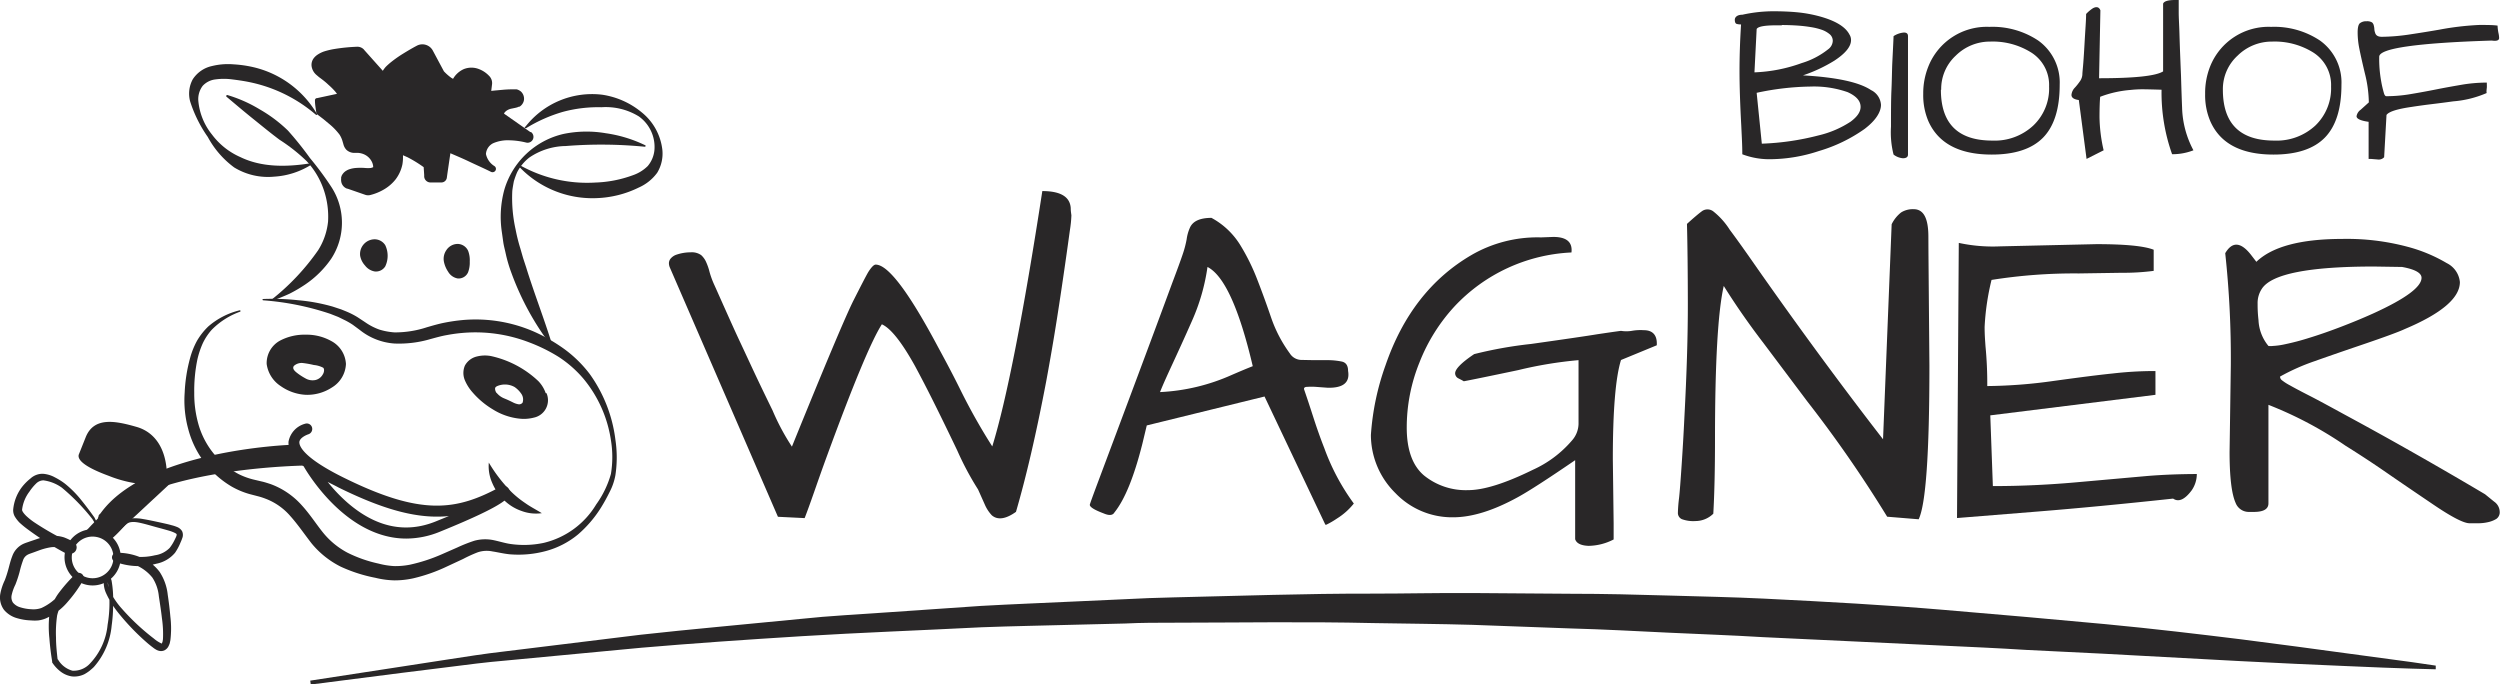 <svg xmlns="http://www.w3.org/2000/svg" viewBox="0 0 339.65 92.96"><defs><style>.cls-1{fill:#292728;}</style></defs><g id="Ebene_2" data-name="Ebene 2"><g id="Ebene_1-2" data-name="Ebene 1"><path class="cls-1" d="M134.81,60.65q2.92-9.49,6.8-34.69,3.69,0,3.86,2.29c0,.46.07.8.09,1a15.9,15.9,0,0,1-.2,2c-.16,1.16-.38,2.77-.68,4.84s-.65,4.47-1.08,7.2-.92,5.59-1.47,8.56q-2,10.49-4.1,17.69c-1.4,1-2.5,1.14-3.28.47a5,5,0,0,1-.94-1.43l-.93-2.08a40,40,0,0,1-2.82-5.28c-1.36-2.85-2.47-5.11-3.31-6.79s-1.65-3.24-2.43-4.69c-1.8-3.24-3.3-5.14-4.51-5.68q-2.11,3.27-7.5,18c-.63,1.72-1.19,3.32-1.7,4.78s-.94,2.65-1.29,3.55l-3.63-.18L91,36.33a1.51,1.51,0,0,1-.12-.58,1,1,0,0,1,.21-.59,1.77,1.77,0,0,1,.73-.53,6,6,0,0,1,2-.35,2.2,2.2,0,0,1,1.44.38,2.78,2.78,0,0,1,.7,1,7.5,7.5,0,0,1,.44,1.29,11.86,11.86,0,0,0,.67,1.81c.34.75.82,1.84,1.47,3.29s1.34,3,2.08,4.57,1.48,3.19,2.23,4.77,1.44,3,2.11,4.37a30.85,30.85,0,0,0,2.63,4.92q6.8-16.76,8.38-19.89c1.06-2.09,1.72-3.37,2-3.84.43-.67.76-1,1-1q2.52,0,8.5,11.25c1.09,2,2.1,3.91,3,5.74A81.9,81.9,0,0,0,134.81,60.65Z"/><path class="cls-1" d="M178.7,48.93h1.64a9.72,9.72,0,0,1,1.9.18c.61.11.91.54.91,1.28.27,1.57-.65,2.33-2.75,2.29l-1.62-.12a8.5,8.5,0,0,0-1.2,0c-.31,0-.45.13-.41.33.39,1.13.81,2.4,1.26,3.8s.95,2.82,1.5,4.22a29.94,29.94,0,0,0,4,7.5,9,9,0,0,1-2.31,2.05,11.17,11.17,0,0,1-1.41.82.25.25,0,0,1-.15,0l-8.26-17.41-16,3.93-.59,2.46q-1.69,6.74-3.81,9.37c-.23.4-.72.44-1.46.12-1.25-.47-1.88-.86-1.88-1.17,0-.08.41-1.21,1.23-3.4l2.49-6.65,2.64-7.06q1.38-3.69,2.61-7t2.22-6c.67-1.77,1.14-3.06,1.41-3.86a14,14,0,0,0,.56-2.11,5.66,5.66,0,0,1,.44-1.56c.39-.89,1.36-1.34,2.93-1.34a10.4,10.4,0,0,1,3.89,3.66A28.43,28.43,0,0,1,170.82,38q1,2.58,1.9,5.22a18.3,18.3,0,0,0,2.52,4.8,1.88,1.88,0,0,0,1.58.88C177.52,48.91,178.15,48.93,178.7,48.93ZM164.05,36.27a27.44,27.44,0,0,1-2.11,7.33c-1.1,2.5-2,4.44-2.64,5.83s-1.23,2.66-1.7,3.84a27,27,0,0,0,9.79-2.35c1-.43,1.91-.82,2.81-1.17Q167.44,38,164.05,36.27Z"/><path class="cls-1" d="M214,73.25V62.52q-5.57,3.81-7.74,5-5,2.76-8.84,2.76A10.66,10.66,0,0,1,189.59,67a11.1,11.1,0,0,1-3.34-7.91,34.93,34.93,0,0,1,2-9.5q3.51-10.18,11.66-14.94a17.88,17.88,0,0,1,9.31-2.4h.24l1.58-.06c1.8,0,2.62.71,2.46,2.11a23.22,23.22,0,0,0-15.91,7.35,24.23,24.23,0,0,0-4.74,7.59,23.55,23.55,0,0,0-1.73,8.85q0,4.51,2.34,6.5a9,9,0,0,0,6,2q3.17,0,8.79-2.76a15.24,15.24,0,0,0,5.33-4,3.49,3.49,0,0,0,.88-2.23V48.93a55.05,55.05,0,0,0-8.18,1.35c-4.27.9-6.75,1.4-7.41,1.52-.19-.12-.43-.24-.7-.38a.78.78,0,0,1-.47-.62c-.08-.58.78-1.48,2.58-2.69a56.42,56.42,0,0,1,7.73-1.38q7.09-1,9-1.32c1.28-.19,2.36-.35,3.22-.46a4.54,4.54,0,0,0,1.46,0,6.68,6.68,0,0,1,1.64-.09c1.25,0,1.84.72,1.76,2.05l-4.86,2q-1.11,3.57-1.11,13.48l.11,8.73v2.17a7.63,7.63,0,0,1-3.4.87C214.81,74.12,214.18,73.83,214,73.25Z"/><path class="cls-1" d="M262.13,49.69q0,17.82-1.46,20.86l-4.28-.35a169.4,169.4,0,0,0-10.84-15.65l-5.94-7.91q-3-3.91-5.42-7.79Q233,44.07,233,59.71q0,6-.23,10.08a3.47,3.47,0,0,1-2.43,1,4.48,4.48,0,0,1-1.85-.26.92.92,0,0,1-.53-.88,19.08,19.08,0,0,1,.15-1.93c.1-.88.21-2.35.35-4.43s.27-4.25.38-6.56q.48-9,.47-15.56t-.12-10.75c.86-.78,1.53-1.35,2-1.7a1.29,1.29,0,0,1,1.58,0A10,10,0,0,1,235,31.21q1.38,1.84,3.9,5.47,8.61,12.26,16.93,23L257,30.47a4.6,4.6,0,0,1,1.29-1.61,3,3,0,0,1,1.7-.44c1.36,0,2,1.25,2,3.75L262,34.34Z"/><path class="cls-1" d="M284.81,33.17c3.91,0,6.5.25,7.79.76V36.8a31.4,31.4,0,0,1-4.33.26l-5.86.09a71.8,71.8,0,0,0-11.84.88,33.52,33.52,0,0,0-.94,6.39c0,1.13.08,2,.12,2.63a52.73,52.73,0,0,1,.24,5.4,67.87,67.87,0,0,0,9.11-.71c3.42-.47,6.06-.81,7.94-1a49.71,49.71,0,0,1,5.8-.33v3.23L270.4,56.43l.35,9.61q5.79,0,11.86-.56l9.2-.82q3.13-.25,6.65-.26a3.91,3.91,0,0,1-.7,2.22c-.94,1.26-1.78,1.63-2.52,1.12q-10.32,1.11-18.43,1.76l-10.93.88L266.12,33a21.88,21.88,0,0,0,5.62.47Z"/><path class="cls-1" d="M306.55,35.57q3.22-3.1,11.66-3.11a31.89,31.89,0,0,1,8.85,1.06,20.86,20.86,0,0,1,5.36,2.23,3.21,3.21,0,0,1,1.78,2.57q0,3.23-7.5,6.39c-.74.35-2.68,1.07-5.83,2.14s-5.26,1.81-6.35,2.2a28.69,28.69,0,0,0-4.75,2.11.62.62,0,0,0,.24.49,7,7,0,0,0,1.11.71c.58.33,1.46.8,2.64,1.4s2.79,1.48,4.86,2.61q9.25,5,19,10.78l1.23,1a1.73,1.73,0,0,1,.76,1.35,1.1,1.1,0,0,1-.46,1,3.64,3.64,0,0,1-1.12.44,5.94,5.94,0,0,1-1.35.15h-1.17q-1.17,0-4.89-2.52c-2.48-1.68-4.63-3.14-6.45-4.4s-3.66-2.46-5.53-3.63A51.88,51.88,0,0,0,308.19,55V68.38c0,.79-.67,1.17-2,1.17h-.65a1.91,1.91,0,0,1-1.81-1.23c-.55-1.24-.82-3.55-.82-6.91l.17-11.78a133.21,133.21,0,0,0-.76-15.23q1.41-2.4,3.46.17Zm19.8.7-3.81-.06q-13.23,0-15.23,3a3.5,3.5,0,0,0-.59,2.08,17.54,17.54,0,0,0,.12,2.2A5.88,5.88,0,0,0,308.19,47a2.24,2.24,0,0,0,.61,0,9.73,9.73,0,0,0,1.64-.23,32.78,32.78,0,0,0,3.23-.85c1.35-.41,2.78-.91,4.3-1.49s3-1.19,4.4-1.82q6.61-3,6.62-4.86C329,37.09,328.11,36.59,326.35,36.27Z"/><path class="cls-1" d="M236.72,2a19.7,19.7,0,0,1,4.1-.47q1.94,0,3.45.15a18.28,18.28,0,0,1,3,.56c2.15.6,3.47,1.42,4,2.46a1.35,1.35,0,0,1,.21.76c0,.86-.75,1.79-2.26,2.78a20.48,20.48,0,0,1-4.27,2c4.55.26,7.63.92,9.25,2a2.39,2.39,0,0,1,1.35,2c0,1-.74,2.15-2.23,3.28a20.9,20.9,0,0,1-6.21,3,21.4,21.4,0,0,1-6.47,1.11,10.36,10.36,0,0,1-3.93-.67c0-1.25-.08-2.54-.14-3.87-.16-2.95-.24-5.43-.24-7.46s.07-4.12.21-6.31a2.17,2.17,0,0,1-.59-.07c-.17-.05-.26-.24-.26-.57S236,2,236.72,2Zm5.36,1.44h-.73c-1.6,0-2.5.16-2.69.5l-.3,5.89a21,21,0,0,0,6.42-1.26,10.79,10.79,0,0,0,3.6-1.88A1.49,1.49,0,0,0,249,5.57a1.17,1.17,0,0,0-.43-.93,3.46,3.46,0,0,0-1.08-.6A8.43,8.43,0,0,0,246,3.68c-.54-.09-1.06-.15-1.57-.19C243.65,3.43,242.86,3.4,242.08,3.4Zm-2.72,16.08a35.48,35.48,0,0,0,7.73-1.13,13.54,13.54,0,0,0,4.35-1.87c.89-.67,1.34-1.32,1.34-2,0-.82-.59-1.47-1.76-2a13.84,13.84,0,0,0-5.05-.76,36.82,36.82,0,0,0-7.31.85Z"/><path class="cls-1" d="M259.22,21c0,.33-.23.5-.7.5a2.4,2.4,0,0,1-1.26-.5,12.23,12.23,0,0,1-.35-3.78c0-2,0-3.64.06-4.94s.07-2.49.11-3.59q.18-3.57.18-3.78a3,3,0,0,1,1.41-.49c.37,0,.55.16.55.49Z"/><path class="cls-1" d="M262,16.49a9,9,0,0,1-.71-3.72A9.78,9.78,0,0,1,262,9a8.54,8.54,0,0,1,8.28-5.35,11.2,11.2,0,0,1,6.62,1.85,7,7,0,0,1,2.93,6q0,4.87-2.24,7.18c-1.5,1.54-3.83,2.32-7,2.32C266.23,21,263.36,19.5,262,16.49Zm1.69-4.3q0,6.92,7,6.91a7.68,7.68,0,0,0,5.56-2.05,6.94,6.94,0,0,0,2.14-5.3,5.21,5.21,0,0,0-2.55-4.69,9.84,9.84,0,0,0-5.47-1.41,6.58,6.58,0,0,0-4.66,1.91A6.16,6.16,0,0,0,263.73,12.19Z"/><path class="cls-1" d="M285.33,13.15c-.06.67-.09,1.61-.09,2.83a21.27,21.27,0,0,0,.56,4.44l-2.32,1.17-1.05-8c-.69-.09-1-.33-1-.7a1.62,1.62,0,0,1,.48-1,8.32,8.32,0,0,0,.72-.92,1.78,1.78,0,0,0,.28-.82c0-.3.07-.84.13-1.63s.11-1.61.16-2.49.1-1.71.15-2.49.07-1.32.07-1.64a4.84,4.84,0,0,1,.94-.79c.49-.25.82-.15,1,.29l-.18,9.23q7.23,0,8.7-.93V.5c.12-.33.67-.5,1.64-.5A3.79,3.79,0,0,1,296,0c0,.37,0,.93,0,1.68s.06,1.61.09,2.57.06,2,.1,3,.08,2.07.12,3c.06,2,.11,3.46.15,4.4A13,13,0,0,0,298,20.42a7.76,7.76,0,0,1-2.9.53,24.91,24.91,0,0,1-1.43-8.76q-1.94-.06-2.64-.06a15.53,15.53,0,0,0-1.58.09A14.76,14.76,0,0,0,285.33,13.15Z"/><path class="cls-1" d="M300.3,16.49a9,9,0,0,1-.71-3.72A9.78,9.78,0,0,1,300.28,9a8.54,8.54,0,0,1,8.28-5.35,11.2,11.2,0,0,1,6.62,1.85,7,7,0,0,1,2.93,6q0,4.87-2.24,7.18c-1.5,1.54-3.82,2.32-7,2.32Q302.3,21,300.3,16.49Zm1.7-4.3q0,6.92,7,6.91a7.72,7.72,0,0,0,5.57-2.05,7,7,0,0,0,2.13-5.3,5.22,5.22,0,0,0-2.54-4.69,9.89,9.89,0,0,0-5.48-1.41A6.6,6.6,0,0,0,304,7.56,6.15,6.15,0,0,0,302,12.19Z"/><path class="cls-1" d="M321.8,16.55c-1.09-.15-1.64-.41-1.64-.76a1.35,1.35,0,0,1,.56-.88l1.11-1A17,17,0,0,0,321.3,10c-.35-1.46-.6-2.59-.76-3.39a11.18,11.18,0,0,1-.23-2.19q0-1,.3-1.26a1.34,1.34,0,0,1,.9-.27,1.27,1.27,0,0,1,.76.16.77.77,0,0,1,.23.4,2.49,2.49,0,0,1,.08.5,1.58,1.58,0,0,0,.1.49c.1.38.4.56.91.56a27.18,27.18,0,0,0,3.92-.34q2-.3,3.9-.63a38.47,38.47,0,0,1,5.44-.64c1,0,1.87,0,2.47.09a6,6,0,0,0,.12,1,3.35,3.35,0,0,1,.09.68c0,.33-.33.45-1,.35Q323.23,6,323.24,7.71A17.14,17.14,0,0,0,323.5,11a14.9,14.9,0,0,0,.4,1.72c.08.23.19.35.3.35a19.67,19.67,0,0,0,3.39-.3c1.14-.19,2.28-.4,3.43-.63s2.29-.43,3.44-.63a20.82,20.82,0,0,1,3.4-.29s0,.07,0,.22a4.12,4.12,0,0,1,0,.48c-.06.47-.06.71,0,.71a14.17,14.17,0,0,1-4.57,1.14c-1,.14-1.94.26-2.93.38s-1.92.25-2.76.38c-1.93.28-3.06.64-3.37,1.09l-.32,5.74a1,1,0,0,1-.73.32l-1.09-.09h-.29Z"/><path class="cls-1" d="M42.15,92.47l12.3-1.89,6.48-1c2.35-.36,4.9-.77,7.64-1.08L87,86.24c6.75-.75,14.08-1.39,21.83-2.16,3.87-.42,7.87-.6,11.94-.9l12.49-.86c4.24-.24,8.55-.4,12.92-.61l6.59-.3c2.21-.11,4.42-.21,6.65-.25,8.92-.2,18-.53,27-.51,4.54,0,9.07-.11,13.58-.08l13.48.1c4.46,0,8.88.11,13.25.24s8.7.21,12.94.42c8.49.42,16.69.87,24.45,1.53s15.1,1.29,21.86,1.93,12.95,1.39,18.43,2.06l7.67,1,6.5.88,9.12,1.23,3.22.47,0,.5s-4.53-.09-12.45-.45c-4-.16-8.77-.39-14.27-.67l-18.49-1-10.56-.52c-3.64-.23-7.42-.4-11.29-.58l-24.39-1.15c-4.22-.26-8.52-.4-12.87-.61s-8.76-.45-13.2-.57L200,84.89c-4.49-.13-9-.16-13.52-.24-9-.21-18.07-.06-27-.05-2.22,0-4.44,0-6.64.11l-6.57.16c-4.36.12-8.66.19-12.9.35-8.45.43-16.64.73-24.39,1.21S93.9,87.42,87.15,88L68.74,89.74c-2.75.23-5.31.57-7.67.87l-6.51.81L42.22,93Z"/><path class="cls-1" d="M30.88,12.91a18.57,18.57,0,0,1,4.39,1.94,19.18,19.18,0,0,1,3.84,2.88,44.62,44.62,0,0,1,3,3.74A43.27,43.27,0,0,1,45,25.37,8.94,8.94,0,0,1,45,35.15a13.38,13.38,0,0,1-3.56,3.52,19.2,19.2,0,0,1-2.1,1.23c-.73.34-1.48.64-2.24.91a.09.09,0,0,1-.12-.06.09.09,0,0,1,0-.11A31.35,31.35,0,0,0,43.22,34a9,9,0,0,0,1.35-3.9A11.32,11.32,0,0,0,44,25.83a10.86,10.86,0,0,0-2.34-3.94A23.56,23.56,0,0,0,38,19c-1.24-.92-2.42-1.9-3.63-2.87s-2.42-2-3.61-3a.12.12,0,0,1,0-.15A.11.11,0,0,1,30.88,12.91Z"/><path class="cls-1" d="M87.64,19.94a60.84,60.84,0,0,0-10.78-.1,9,9,0,0,0-4.94,1.56,6.07,6.07,0,0,0-1.66,2,11.52,11.52,0,0,0-.45,1.24c-.08.43-.16.87-.21,1.3a19.71,19.71,0,0,0,.45,5.24,23.35,23.35,0,0,0,.65,2.59l.37,1.29.42,1.28c1.06,3.44,2.39,6.83,3.5,10.4a.1.1,0,0,1-.06.13.11.11,0,0,1-.12,0,37.54,37.54,0,0,1-5.34-9.82,19.29,19.29,0,0,1-.79-2.72c-.1-.46-.23-.92-.3-1.39l-.2-1.42a14,14,0,0,1,.34-5.75,10.94,10.94,0,0,1,8.07-7.58,15.46,15.46,0,0,1,5.71-.09,18.12,18.12,0,0,1,5.39,1.65.1.1,0,0,1,0,.13A.12.12,0,0,1,87.64,19.94Z"/><path class="cls-1" d="M35.77,40.62a32.67,32.67,0,0,1,4.74.17,24.7,24.7,0,0,1,4.71.87l1.15.38c.38.16.76.3,1.14.48a10.52,10.52,0,0,1,1.09.59l1,.66a8.1,8.1,0,0,0,1.92,1,8.94,8.94,0,0,0,2.1.39,13.86,13.86,0,0,0,4.38-.7c.73-.21,1.54-.45,2.34-.61a24.53,24.53,0,0,1,2.43-.36A19.85,19.85,0,0,1,72.42,45a22.9,22.9,0,0,1,4.23,2.41,16.69,16.69,0,0,1,3.49,3.43,19.35,19.35,0,0,1,3.47,8.91,16.09,16.09,0,0,1,0,4.8,8,8,0,0,1-.79,2.3c-.35.71-.73,1.41-1.16,2.1a16,16,0,0,1-3.13,3.66,11.58,11.58,0,0,1-4.35,2.25,14.34,14.34,0,0,1-4.9.45c-.83-.08-1.64-.28-2.36-.39a3.84,3.84,0,0,0-2,.11,18.43,18.43,0,0,0-2,.91l-2.15,1a22.56,22.56,0,0,1-4.62,1.63,11.93,11.93,0,0,1-2.55.28A11.8,11.8,0,0,1,51,78.5,20.43,20.43,0,0,1,46.32,77a12.14,12.14,0,0,1-4-3.19c-1-1.29-1.9-2.61-2.87-3.69a8.35,8.35,0,0,0-3.41-2.38,8.79,8.79,0,0,0-1-.32l-1.15-.3a10.83,10.83,0,0,1-2.39-1,12.84,12.84,0,0,1-5.94-7.88,14.78,14.78,0,0,1-.47-4.9,21.17,21.17,0,0,1,.76-4.78,10.6,10.6,0,0,1,.92-2.27,9,9,0,0,1,1.53-1.94,10.17,10.17,0,0,1,4.25-2.19.09.09,0,0,1,.12.07.09.09,0,0,1-.06.12,10.26,10.26,0,0,0-3.85,2.46,7.76,7.76,0,0,0-1.23,1.87,11.94,11.94,0,0,0-.71,2.14,21,21,0,0,0-.43,4.56A15.22,15.22,0,0,0,27,57.78,11.11,11.11,0,0,0,32.4,64.4a9.67,9.67,0,0,0,2,.74l1.14.27c.42.09.82.23,1.23.36A10.51,10.51,0,0,1,41,68.65c1.15,1.26,2,2.62,2.93,3.76a10.71,10.71,0,0,0,3.3,2.69,17.84,17.84,0,0,0,4.2,1.47,10.68,10.68,0,0,0,2.13.34,10.29,10.29,0,0,0,2.13-.19,22.7,22.7,0,0,0,4.3-1.4l2.14-.94a20.8,20.8,0,0,1,2.3-.91,5.58,5.58,0,0,1,2.69-.07c.83.18,1.54.41,2.27.51a12.89,12.89,0,0,0,4.46-.15A11.38,11.38,0,0,0,81,68.53,13.13,13.13,0,0,0,83,64.39a14.14,14.14,0,0,0,0-4.59,17,17,0,0,0-3.7-8.31,15.47,15.47,0,0,0-3.4-3,22.68,22.68,0,0,0-4.07-2,20.3,20.3,0,0,0-8.86-1.27,21.13,21.13,0,0,0-2.24.3c-.75.13-1.45.33-2.23.54a15.14,15.14,0,0,1-4.93.61,8.47,8.47,0,0,1-4.7-1.85l-.92-.68a10.1,10.1,0,0,0-1-.59l-1-.49-1.07-.42a37.18,37.18,0,0,0-9.13-1.84.1.1,0,0,1-.09-.1A.12.12,0,0,1,35.77,40.62Z"/><path class="cls-1" d="M42.39,22.31A10.65,10.65,0,0,1,37.25,24a8.79,8.79,0,0,1-5.43-1.25,12.48,12.48,0,0,1-3.59-4.14,17.8,17.8,0,0,1-2.4-4.84,4.07,4.07,0,0,1,.36-3,4.17,4.17,0,0,1,2.62-1.8,9.05,9.05,0,0,1,2.9-.23,16,16,0,0,1,2.73.39,13.61,13.61,0,0,1,8.61,6.33.11.11,0,0,1,0,.14.13.13,0,0,1-.12,0A20,20,0,0,0,34,11.18c-.8-.17-1.62-.29-2.44-.39a8.44,8.44,0,0,0-2.3,0,2.79,2.79,0,0,0-1.72.87,3,3,0,0,0-.6,2,8.51,8.51,0,0,0,1.86,4.62,9.64,9.64,0,0,0,3.85,3.06c2.85,1.39,6.24,1.39,9.69.82h0a.1.1,0,0,1,.12.08A.1.1,0,0,1,42.39,22.31Z"/><path class="cls-1" d="M71.38,17.22a11.47,11.47,0,0,1,10.45-4.35,10.92,10.92,0,0,1,5.36,2.4,7.64,7.64,0,0,1,2.8,5.1,5,5,0,0,1-.71,3.11,6.21,6.21,0,0,1-2.5,2A14.06,14.06,0,0,1,81,26.92a13.72,13.72,0,0,1-10.57-4.38.11.11,0,0,1,0-.14.11.11,0,0,1,.12,0,18.63,18.63,0,0,0,10.35,2.4,16.24,16.24,0,0,0,5.1-1,5.33,5.33,0,0,0,2-1.24,3.93,3.93,0,0,0,.91-2.16,5.1,5.1,0,0,0-2.11-4.58,8.58,8.58,0,0,0-5.09-1.25,18.4,18.4,0,0,0-5.21.62,20.28,20.28,0,0,0-5,2.21h0a.1.1,0,0,1-.13,0A.09.09,0,0,1,71.38,17.22Z"/><path class="cls-1" d="M66.41,62.85a20.59,20.59,0,0,0,3.09,4,13.38,13.38,0,0,0,1.89,1.52c.67.48,1.43.86,2.22,1.35a5.62,5.62,0,0,1-2.75-.3,6.34,6.34,0,0,1-2.4-1.49,7,7,0,0,1-1.59-2.33A5.58,5.58,0,0,1,66.41,62.85Z"/><path class="cls-1" d="M69.25,66.85a.88.88,0,0,0-.63-.81.8.8,0,0,0-.57.06c-6.08,3.32-10.83,4-21.38-1.22-5.66-2.8-6-4.37-6-4.78,0-.59.92-1,1.23-1.1a.76.76,0,0,0,.49-.94.74.74,0,0,0-.94-.49A3.1,3.1,0,0,0,39.2,60c-.08,1.06.6,2.17,2.06,3.36.67,1.17,5.94,9.81,13.94,9.81a12.1,12.1,0,0,0,4.54-.92C69.32,68.36,69.28,67.48,69.25,66.85Zm-10.07,4c-4.1,1.65-8.13.79-12-2.58a21.4,21.4,0,0,1-2.66-2.8c.46.25,1,.5,1.47.76,6.53,3.22,11,4.28,15,3.88Z"/><path class="cls-1" d="M42.12,62.6l-1.9-2.06a.38.38,0,0,0-.29-.12c-.83,0-20.15.78-26.27,9.32l-.16.16a.42.42,0,0,0-.12.25l0,.07a.37.37,0,0,0,.11.52.36.36,0,0,0,.2.06.37.37,0,0,0,.32-.17l.26-.39c7.39-6.83,27.41-7,27.62-7a.38.38,0,0,0,.34-.23A.37.37,0,0,0,42.12,62.6Z"/><path class="cls-1" d="M72.11,17.94l-.06,0-3.56-2.49,0-.07a1.33,1.33,0,0,1,.42-.4,1.8,1.8,0,0,1,.63-.23l.52-.11a1.85,1.85,0,0,0,.3-.09.61.61,0,0,0,.13-.06l.1,0a1.24,1.24,0,0,0,.37-.35l.07-.11a1.25,1.25,0,0,0,.16-.47,1.34,1.34,0,0,0-.4-1.11,1.55,1.55,0,0,0-.41-.25.68.68,0,0,0-.2-.06l-.09,0-.26,0H69.5c-.81,0-1.54.1-2.29.16l-.47.05.11-.9v0a1.37,1.37,0,0,0-.4-1.14,3.68,3.68,0,0,0-1.37-.92,2.79,2.79,0,0,0-2.07,0,3.19,3.19,0,0,0-1.38,1.19l-.08.13-.24-.14a6.8,6.8,0,0,1-1-.88L58.79,6.85a1.61,1.61,0,0,0-2.14-.65c-.65.34-1.25.7-1.87,1.08A16.44,16.44,0,0,0,52.93,8.6c-.16.14-.33.29-.51.47a3.72,3.72,0,0,0-.41.55h0l-2.5-2.8-.07-.09a1.2,1.2,0,0,0-.9-.38,24.88,24.88,0,0,0-3,.29A10,10,0,0,0,44,7a3.91,3.91,0,0,0-.89.45,2.13,2.13,0,0,0-.53.52,1.49,1.49,0,0,0-.25,1,1.91,1.91,0,0,0,.65,1.2l.35.3.27.2c.35.26.7.54,1,.83a9.89,9.89,0,0,1,.92.91c.09.11.18.22.26.34l-2.7.58h-.05a.3.3,0,0,0-.24.32c0,.63.14,1.24.2,1.81l.92.7.82.68a8.66,8.66,0,0,1,1.4,1.45,3.36,3.36,0,0,1,.38.81l.14.48a1.72,1.72,0,0,0,.4.76,1.58,1.58,0,0,0,1,.43l.36,0h.26a2.49,2.49,0,0,1,.77.19,2.15,2.15,0,0,1,1.07,1,1.78,1.78,0,0,1,.19.65c0,.21-.05.2,0,.14s-.08,0-.3.07a4.26,4.26,0,0,1-.81,0,8.61,8.61,0,0,0-1.24,0,3.61,3.61,0,0,0-.77.14,2,2,0,0,0-.53.23,1.62,1.62,0,0,0-.38.31,1.88,1.88,0,0,0-.23.33,2.56,2.56,0,0,0-.09.26.61.61,0,0,0,0,.17,1.3,1.3,0,0,0,0,.32,1.22,1.22,0,0,0,.8,1.05l.06,0,2.45.85h0a1.22,1.22,0,0,0,.71,0,6.92,6.92,0,0,0,1.84-.77,5.6,5.6,0,0,0,1.56-1.37,5.08,5.08,0,0,0,.9-2,5.63,5.63,0,0,0,.08-1.07v-.18l.61.27a17.13,17.13,0,0,1,2.2,1.35l.07,1.06V24a.86.86,0,0,0,.83.79l1.37,0h.12a.75.75,0,0,0,.76-.66c.15-1.1.32-2.21.48-3.31.81.35,1.62.69,2.42,1.07,1,.48,2.08.95,3.1,1.46a.47.47,0,0,0,.58-.14.45.45,0,0,0-.11-.64l0,0a2.54,2.54,0,0,1-1.16-1.65A1.77,1.77,0,0,1,67,19.46a5,5,0,0,1,2.18-.4,10.37,10.37,0,0,1,2.31.31.8.8,0,0,0,.65-1.43Zm-2.62-5.81h0C69.55,12.11,69.5,12.13,69.49,12.13ZM61.41,10.8l0,0h0S61.39,10.82,61.41,10.8ZM48.29,25.37h0S48.27,25.37,48.29,25.37ZM54.12,21s0,0,0,0Z"/><path class="cls-1" d="M50.93,32.51a2,2,0,0,0-2,2.24,2.67,2.67,0,0,0,.66,1.32,2.11,2.11,0,0,0,1.32.81,1.49,1.49,0,0,0,1.43-.69,3.35,3.35,0,0,0,0-2.88A1.72,1.72,0,0,0,50.93,32.51Z"/><path class="cls-1" d="M63.6,34.08a1.59,1.59,0,0,0-1.42-.94,1.85,1.85,0,0,0-1.54.85,2.06,2.06,0,0,0-.33,1.56,3.74,3.74,0,0,0,.57,1.36,1.88,1.88,0,0,0,1.3.92A1.4,1.4,0,0,0,63.59,37a3.7,3.7,0,0,0,.23-1.46A3.54,3.54,0,0,0,63.6,34.08Z"/><path class="cls-1" d="M14.07,72.2a3.78,3.78,0,0,0-1.49-.3,3.82,3.82,0,1,0,1.49.3Zm-1.49,6.36a2.83,2.83,0,0,1,0-5.66,3,3,0,0,1,1.1.22,2.83,2.83,0,0,1-1.1,5.44Z"/><path class="cls-1" d="M15,73.11A21.92,21.92,0,0,0,16.7,71,2,2,0,0,1,18,70.42a5.84,5.84,0,0,1,1.39.09c.9.15,1.75.34,2.62.53.44.1.87.19,1.32.32a4.87,4.87,0,0,1,.68.22,1.39,1.39,0,0,1,.73.59,1.21,1.21,0,0,1,0,1c-.08.26-.19.47-.27.67a7.2,7.2,0,0,1-.69,1.26,4.42,4.42,0,0,1-2.55,1.49,9.07,9.07,0,0,1-5.63-.28.63.63,0,0,1,.22-1.21h0a8.19,8.19,0,0,1,3.22.6,6,6,0,0,1,2.65,2,7,7,0,0,1,1.1,3.11c.15,1,.27,2,.36,3a13.39,13.39,0,0,1,0,3.16l-.09.43a3.33,3.33,0,0,1-.21.48,1.27,1.27,0,0,1-.5.47,1.1,1.1,0,0,1-.7.08,1.51,1.51,0,0,1-.51-.21,2.8,2.8,0,0,1-.36-.25c-.21-.15-.41-.32-.61-.48A31.63,31.63,0,0,1,16,83.17a12.45,12.45,0,0,1-1.62-2.65,3.54,3.54,0,0,1-.28-1.6,1.86,1.86,0,0,1,.08-.41,1,1,0,0,1,.08-.22.46.46,0,0,1,.1-.14.22.22,0,0,1,.09-.07.34.34,0,0,1,.43.09l.07.11a1.07,1.07,0,0,1,.1.22c0,.13.08.26.11.39A15.05,15.05,0,0,1,15.37,82a20.7,20.7,0,0,1-.2,3,9.84,9.84,0,0,1-2.42,5.62c-.19.19-.4.36-.6.53a5.46,5.46,0,0,1-.69.45,3.14,3.14,0,0,1-1.67.3,3.35,3.35,0,0,1-1.56-.66A4.88,4.88,0,0,1,7.09,90a.24.24,0,0,1,0-.13v0c-.17-1-.3-2.09-.38-3.15a15.2,15.2,0,0,1,0-3.23A7.07,7.07,0,0,1,8.1,80.41,20.54,20.54,0,0,1,10.25,78a.68.68,0,0,1,1.05.83h0a17.68,17.68,0,0,1-2.08,2.91,8.34,8.34,0,0,1-3,2.28,4.1,4.1,0,0,1-1,.27,5.72,5.72,0,0,1-1,0A7.43,7.43,0,0,1,2.37,84,3.55,3.55,0,0,1,.54,82.85a2.84,2.84,0,0,1-.49-2.22,7.43,7.43,0,0,1,.6-1.8c.19-.49.35-1,.5-1.55s.27-1.09.52-1.73a2.91,2.91,0,0,1,1.52-1.67c.39-.17.59-.21.87-.32l.83-.28a9,9,0,0,1,1.81-.45,4.6,4.6,0,0,1,2,.18,8.19,8.19,0,0,1,.89.4,2.36,2.36,0,0,1,.51.33.92.92,0,0,1,.26.33.83.83,0,0,1,0,.59.76.76,0,0,1-.2.32.64.64,0,0,1-.17.13,1.09,1.09,0,0,1-.6.14.47.47,0,0,1-.26,0l-.05,0A39.91,39.91,0,0,1,3.88,72a13,13,0,0,1-1.23-1,4.52,4.52,0,0,1-.56-.7,1.65,1.65,0,0,1-.23-.48,1.8,1.8,0,0,1-.07-.57A5.94,5.94,0,0,1,3,66.15,6.91,6.91,0,0,1,4.15,65a2.41,2.41,0,0,1,1.71-.63,4,4,0,0,1,1.61.49,8.86,8.86,0,0,1,1.34.84A14.11,14.11,0,0,1,11,67.89c.64.79,1.25,1.6,1.84,2.43h0l1.13,2.29a.07.07,0,0,1,0,.1.09.09,0,0,1-.1,0l-1.32-2.19,0,0a28.36,28.36,0,0,0-4.14-4.26,5.49,5.49,0,0,0-2.53-1,1.46,1.46,0,0,0-1,.46,6.6,6.6,0,0,0-.88,1.07A5,5,0,0,0,3,69.26c0,.19.23.5.55.82a8.84,8.84,0,0,0,1.1.88A38.82,38.82,0,0,0,9.8,73.84l-.3-.07c-.05,0,.08,0-.19.06l-.12.1A.59.59,0,0,0,9,74.2a.72.72,0,0,0,0,.49.58.58,0,0,0,.12.18l-.22-.13c-.21-.1-.49-.22-.68-.29a3.07,3.07,0,0,0-1.36-.09,8.47,8.47,0,0,0-1.51.4l-.79.29c-.25.09-.61.21-.74.28a1.33,1.33,0,0,0-.7.82,13.43,13.43,0,0,0-.46,1.56,16.48,16.48,0,0,1-.57,1.72,6,6,0,0,0-.51,1.44,1.35,1.35,0,0,0,.18,1,2,2,0,0,0,1,.64,5.88,5.88,0,0,0,1.49.26,3.22,3.22,0,0,0,1.38-.17,7.16,7.16,0,0,0,2.46-1.86,16.14,16.14,0,0,0,1.95-2.63l1.05.84a18.51,18.51,0,0,0-2.05,2.19,5.72,5.72,0,0,0-1.28,2.49,16.29,16.29,0,0,0-.15,3c0,1,.11,2,.23,3.07l0-.17a3.26,3.26,0,0,0,2,1.59,3,3,0,0,0,2.41-1,8.85,8.85,0,0,0,2.37-5.24,17.56,17.56,0,0,0,0-5.92,3.37,3.37,0,0,0-.1-.34s0-.1-.06-.13l0,0s0,0,.08,0a.12.12,0,0,0,.1,0s0,0,0,0,0,0,0,0a1,1,0,0,0,0,.13,1.26,1.26,0,0,0,0,.33,2.94,2.94,0,0,0,.29,1.33,10.19,10.19,0,0,0,1.63,2.42,30.38,30.38,0,0,0,4.35,4.06,4.3,4.3,0,0,0,1.05.67c.08,0,0,.05.05-.06a1.77,1.77,0,0,0,.08-.22l.05-.31A14.7,14.7,0,0,0,22,84c-.11-1-.27-2-.42-3a5.57,5.57,0,0,0-.88-2.53,5.81,5.81,0,0,0-4.72-2.15l.23-1.22a8,8,0,0,0,4.84.34,3.48,3.48,0,0,0,2-1,5.84,5.84,0,0,0,.63-1c.1-.21.2-.39.26-.55a.56.56,0,0,0,.06-.3c0-.1-.49-.32-.87-.44s-.83-.24-1.26-.36c-.86-.22-1.72-.49-2.55-.69s-1.74-.36-2.32.23a16.64,16.64,0,0,1-1.86,1.9.07.07,0,0,1-.1,0A.09.09,0,0,1,15,73.11Z"/><path class="cls-1" d="M18.56,58c-2.89-.83-5.8-1.41-6.92,1.41l-.93,2.33v0c-.2.58.36,1.55,4.07,2.91a16.78,16.78,0,0,0,5.41,1.19,3.29,3.29,0,0,0,1.93-.46,1.3,1.3,0,0,0,.55-1.17C22.51,60.93,21.05,58.72,18.56,58Z"/><path class="cls-1" d="M11.44,72.4s5.59-6.11,8.23-7.62,3.9.49,3.9.49l-8.5,7.9Z"/><path class="cls-1" d="M45,46.33a6.86,6.86,0,0,0-3.46-.86,7.11,7.11,0,0,0-3.5.81,3.48,3.48,0,0,0-1.81,3.17,4.27,4.27,0,0,0,1.9,3,6.52,6.52,0,0,0,3.41,1.19,6.13,6.13,0,0,0,3.56-1A3.92,3.92,0,0,0,47,49.45,3.75,3.75,0,0,0,45,46.33Zm-1.09,4.43a1.55,1.55,0,0,1-1.05.87,1.93,1.93,0,0,1-1.39-.24,8.32,8.32,0,0,1-1.12-.73c-.33-.26-.68-.59-.42-.95a1.57,1.57,0,0,1,1.28-.38,12.31,12.31,0,0,1,1.43.26,3.39,3.39,0,0,1,1.21.34C44.05,50,44.09,50.38,43.92,50.76Z"/><path class="cls-1" d="M74.14,53.41a4.47,4.47,0,0,0-1-1.63,13.57,13.57,0,0,0-6.46-3.41,4.46,4.46,0,0,0-1.92.07,2.5,2.5,0,0,0-1.6,1.23,2.55,2.55,0,0,0,0,2,6,6,0,0,0,1,1.59,11.34,11.34,0,0,0,2.83,2.38,8.51,8.51,0,0,0,3.53,1.23,5.39,5.39,0,0,0,2-.13,2.41,2.41,0,0,0,1.73-3.32Zm-6.66,0a1,1,0,0,1-.22-.59c0-.2.12-.28.3-.37a2.68,2.68,0,0,1,2.35.13,3.45,3.45,0,0,1,.88.87A1.36,1.36,0,0,1,71,54.7a.59.59,0,0,1-.59.22,2.53,2.53,0,0,1-.64-.21c-.4-.2-.79-.39-1.21-.56A2.57,2.57,0,0,1,67.48,53.38Z"/></g></g></svg>